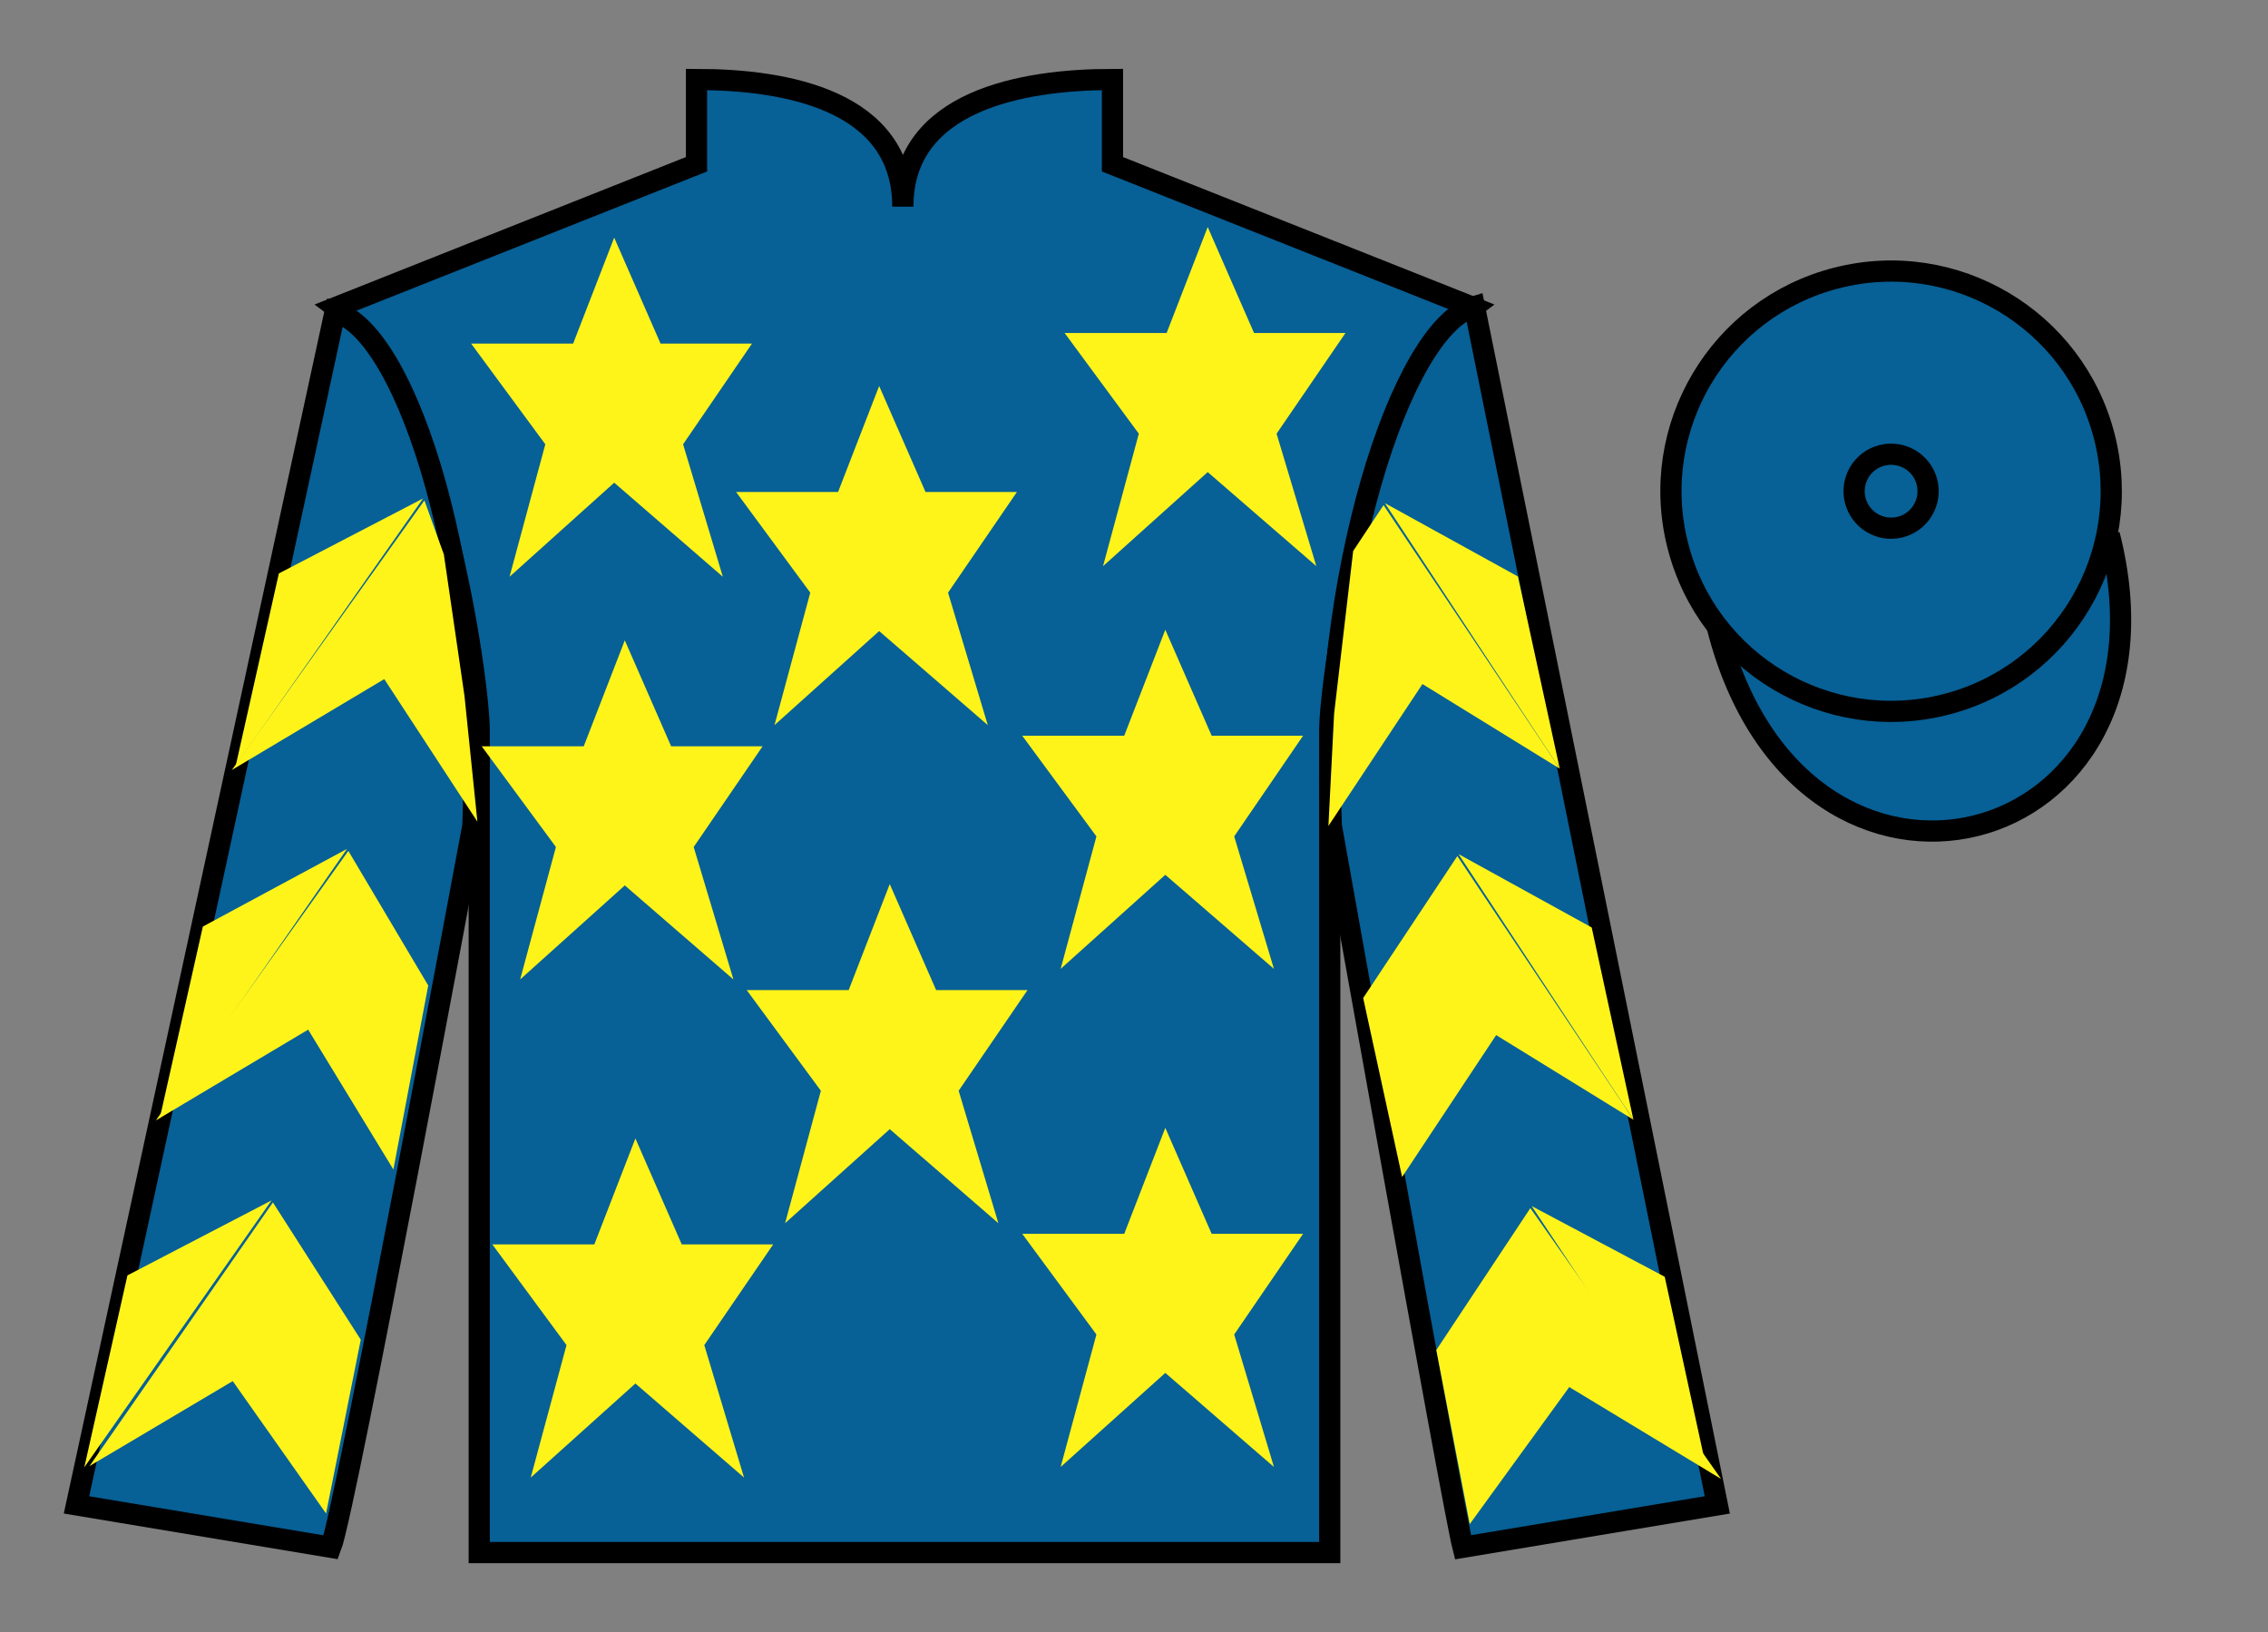 <?xml version="1.0" encoding="UTF-8"?>
<svg xmlns="http://www.w3.org/2000/svg" xmlns:xlink="http://www.w3.org/1999/xlink" width="107pt" height="77pt" viewBox="0 0 107 77" version="1.1">
<rect x="0" y="0" width="107" height="77" fill="#808080" stroke="none"/>
<g id="surface0">
<path style=" stroke:none;fill-rule:nonzero;fill:rgb(2.931%,37.739%,58.772%);fill-opacity:1;" d="M 32.859 3.75 L 32.859 7.75 L 15.859 14.5 C 20.609 18 22.609 32 22.609 34.5 C 22.609 37 22.609 73.25 22.609 73.25 L 62.734 73.25 C 62.734 73.25 62.734 37 62.734 34.5 C 62.734 32 64.734 18 69.484 14.5 L 52.484 7.75 L 52.484 3.75 C 48.219 3.75 42.594 4.75 42.594 9.75 C 42.594 4.75 37.121 3.75 32.859 3.75 "/>
<path style="fill:none;stroke-width:10;stroke-linecap:butt;stroke-linejoin:miter;stroke:rgb(0%,0%,0%);stroke-opacity:1;stroke-miterlimit:4;" d="M 328.594 732.5 L 328.594 692.5 L 158.594 625 C 206.094 590 226.094 450 226.094 425 C 226.094 400 226.094 37.5 226.094 37.5 L 627.344 37.5 C 627.344 37.5 627.344 400 627.344 425 C 627.344 450 647.344 590 694.844 625 L 524.844 692.5 L 524.844 732.5 C 482.188 732.5 425.938 722.5 425.938 672.5 C 425.938 722.5 371.211 732.5 328.594 732.5 Z M 328.594 732.5 " transform="matrix(0.1,0,0,-0.1,0,77)"/>
<path style=" stroke:none;fill-rule:nonzero;fill:rgb(2.931%,37.739%,58.772%);fill-opacity:1;" d="M 15.609 73 C 16.309 71.211 22.309 38.961 22.309 38.961 C 22.809 27.461 19.309 15.711 15.809 14.711 L 3.609 71 L 15.609 73 "/>
<path style="fill:none;stroke-width:10;stroke-linecap:butt;stroke-linejoin:miter;stroke:rgb(0%,0%,0%);stroke-opacity:1;stroke-miterlimit:4;" d="M 156.094 40 C 163.086 57.891 223.086 380.391 223.086 380.391 C 228.086 495.391 193.086 612.891 158.086 622.891 L 36.094 60 L 156.094 40 Z M 156.094 40 " transform="matrix(0.1,0,0,-0.1,0,77)"/>
<path style=" stroke:none;fill-rule:nonzero;fill:rgb(2.931%,37.739%,58.772%);fill-opacity:1;" d="M 81.02 71 L 69.559 14.461 C 66.059 15.461 62.309 27.461 62.809 38.961 C 62.809 38.961 68.559 71.211 69.02 73 L 81.02 71 "/>
<path style="fill:none;stroke-width:10;stroke-linecap:butt;stroke-linejoin:miter;stroke:rgb(0%,0%,0%);stroke-opacity:1;stroke-miterlimit:4;" d="M 810.195 60 L 695.586 625.391 C 660.586 615.391 623.086 495.391 628.086 380.391 C 628.086 380.391 685.586 57.891 690.195 40 L 810.195 60 Z M 810.195 60 " transform="matrix(0.1,0,0,-0.1,0,77)"/>
<path style="fill-rule:nonzero;fill:rgb(2.931%,37.739%,58.772%);fill-opacity:1;stroke-width:10;stroke-linecap:butt;stroke-linejoin:miter;stroke:rgb(0%,0%,0%);stroke-opacity:1;stroke-miterlimit:4;" d="M 810.273 473.789 C 849.961 318.164 1033.906 365.742 995.117 517.773 " transform="matrix(0.1,0,0,-0.1,0,77)"/>
<path style=" stroke:none;fill-rule:nonzero;fill:rgb(100%,95.41%,10.001%);fill-opacity:1;" d="M 41.977 41.711 L 40.039 46.711 L 35.227 46.711 L 38.727 51.461 L 37.039 57.711 L 41.977 53.273 L 47.102 57.711 L 45.227 51.461 L 48.477 46.711 L 44.164 46.711 L 41.977 41.711 "/>
<path style=" stroke:none;fill-rule:nonzero;fill:rgb(100%,95.41%,10.001%);fill-opacity:1;" d="M 54.977 29.711 L 53.039 34.711 L 48.227 34.711 L 51.727 39.461 L 50.039 45.711 L 54.977 41.273 L 60.102 45.711 L 58.227 39.461 L 61.477 34.711 L 57.164 34.711 L 54.977 29.711 "/>
<path style=" stroke:none;fill-rule:nonzero;fill:rgb(100%,95.41%,10.001%);fill-opacity:1;" d="M 41.477 18.211 L 39.539 23.211 L 34.727 23.211 L 38.227 27.961 L 36.539 34.211 L 41.477 29.773 L 46.602 34.211 L 44.727 27.961 L 47.977 23.211 L 43.664 23.211 L 41.477 18.211 "/>
<path style=" stroke:none;fill-rule:nonzero;fill:rgb(100%,95.41%,10.001%);fill-opacity:1;" d="M 54.977 53.211 L 53.039 58.211 L 48.227 58.211 L 51.727 62.961 L 50.039 69.211 L 54.977 64.773 L 60.102 69.211 L 58.227 62.961 L 61.477 58.211 L 57.164 58.211 L 54.977 53.211 "/>
<path style=" stroke:none;fill-rule:nonzero;fill:rgb(100%,95.41%,10.001%);fill-opacity:1;" d="M 29.977 53.711 L 28.039 58.711 L 23.227 58.711 L 26.727 63.461 L 25.039 69.711 L 29.977 65.273 L 35.102 69.711 L 33.227 63.461 L 36.477 58.711 L 32.164 58.711 L 29.977 53.711 "/>
<path style=" stroke:none;fill-rule:nonzero;fill:rgb(100%,95.41%,10.001%);fill-opacity:1;" d="M 29.477 30.211 L 27.539 35.211 L 22.727 35.211 L 26.227 39.961 L 24.539 46.211 L 29.477 41.773 L 34.602 46.211 L 32.727 39.961 L 35.977 35.211 L 31.664 35.211 L 29.477 30.211 "/>
<path style=" stroke:none;fill-rule:nonzero;fill:rgb(100%,95.41%,10.001%);fill-opacity:1;" d="M 28.977 11.211 L 27.039 16.211 L 22.227 16.211 L 25.727 20.961 L 24.039 27.211 L 28.977 22.773 L 34.102 27.211 L 32.227 20.961 L 35.477 16.211 L 31.164 16.211 L 28.977 11.211 "/>
<path style=" stroke:none;fill-rule:nonzero;fill:rgb(100%,95.41%,10.001%);fill-opacity:1;" d="M 56.977 10.711 L 55.039 15.711 L 50.227 15.711 L 53.727 20.461 L 52.039 26.711 L 56.977 22.273 L 62.102 26.711 L 60.227 20.461 L 63.477 15.711 L 59.164 15.711 L 56.977 10.711 "/>
<path style=" stroke:none;fill-rule:nonzero;fill:rgb(2.931%,37.739%,58.772%);fill-opacity:1;" d="M 91.785 33.238 C 97.344 31.82 100.699 26.164 99.281 20.605 C 97.863 15.051 92.207 11.695 86.652 13.113 C 81.094 14.531 77.738 20.184 79.156 25.742 C 80.574 31.301 86.227 34.656 91.785 33.238 "/>
<path style="fill:none;stroke-width:10;stroke-linecap:butt;stroke-linejoin:miter;stroke:rgb(0%,0%,0%);stroke-opacity:1;stroke-miterlimit:4;" d="M 917.852 437.617 C 973.438 451.797 1006.992 508.359 992.812 563.945 C 978.633 619.492 922.07 653.047 866.523 638.867 C 810.938 624.688 777.383 568.164 791.562 512.578 C 805.742 456.992 862.266 423.438 917.852 437.617 Z M 917.852 437.617 " transform="matrix(0.1,0,0,-0.1,0,77)"/>
<path style=" stroke:none;fill-rule:nonzero;fill:rgb(100%,95.41%,10.001%);fill-opacity:1;" d="M 10.938 36.328 L 18.129 32.039 L 22.523 38.766 L 21.914 32.836 L 20.941 26.16 L 20.023 23.609 "/>
<path style=" stroke:none;fill-rule:nonzero;fill:rgb(100%,95.41%,10.001%);fill-opacity:1;" d="M 19.961 23.516 L 13.156 27.055 L 11.125 36.109 "/>
<path style=" stroke:none;fill-rule:nonzero;fill:rgb(100%,95.41%,10.001%);fill-opacity:1;" d="M 3.789 69.449 L 10.98 65.16 "/>
<path style=" stroke:none;fill-rule:nonzero;fill:rgb(100%,95.41%,10.001%);fill-opacity:1;" d="M 17.27 63.457 L 12.875 56.73 "/>
<path style=" stroke:none;fill-rule:nonzero;fill:rgb(100%,95.41%,10.001%);fill-opacity:1;" d="M 12.812 56.633 L 6.012 60.172 "/>
<path style=" stroke:none;fill-rule:nonzero;fill:rgb(100%,95.41%,10.001%);fill-opacity:1;" d="M 4.223 69.168 L 10.98 65.16 L 15.383 71.406 L 17.02 63.207 L 12.875 56.73 "/>
<path style=" stroke:none;fill-rule:nonzero;fill:rgb(100%,95.41%,10.001%);fill-opacity:1;" d="M 12.812 56.633 L 6.012 60.172 L 3.977 69.227 "/>
<path style=" stroke:none;fill-rule:nonzero;fill:rgb(100%,95.41%,10.001%);fill-opacity:1;" d="M 7.348 52.863 L 14.539 48.578 L 18.559 55.176 L 20.203 46.496 L 16.434 40.145 "/>
<path style=" stroke:none;fill-rule:nonzero;fill:rgb(100%,95.41%,10.001%);fill-opacity:1;" d="M 16.371 40.051 L 9.57 43.715 L 7.535 52.77 "/>
<path style=" stroke:none;fill-rule:nonzero;fill:rgb(100%,95.41%,10.001%);fill-opacity:1;" d="M 73.586 36.266 L 67.109 32.273 L 62.672 38.969 L 62.941 33.668 L 63.84 25.996 L 65.273 23.832 "/>
<path style=" stroke:none;fill-rule:nonzero;fill:rgb(100%,95.41%,10.001%);fill-opacity:1;" d="M 65.336 23.738 L 71.613 27.199 L 73.586 36.266 "/>
<path style=" stroke:none;fill-rule:nonzero;fill:rgb(100%,95.41%,10.001%);fill-opacity:1;" d="M 81.199 69.777 L 74.035 65.441 "/>
<path style=" stroke:none;fill-rule:nonzero;fill:rgb(100%,95.41%,10.001%);fill-opacity:1;" d="M 67.762 63.695 L 72.199 57 "/>
<path style=" stroke:none;fill-rule:nonzero;fill:rgb(100%,95.41%,10.001%);fill-opacity:1;" d="M 81.199 69.777 L 74.035 65.441 L 69.34 71.906 L 67.762 63.695 L 72.199 57 "/>
<path style=" stroke:none;fill-rule:nonzero;fill:rgb(100%,95.41%,10.001%);fill-opacity:1;" d="M 72.262 56.902 L 78.539 60.238 L 80.512 69.309 "/>
<path style=" stroke:none;fill-rule:nonzero;fill:rgb(100%,95.41%,10.001%);fill-opacity:1;" d="M 77.062 52.828 L 70.586 48.836 L 66.148 55.531 L 64.312 47.086 L 68.754 40.391 "/>
<path style=" stroke:none;fill-rule:nonzero;fill:rgb(100%,95.41%,10.001%);fill-opacity:1;" d="M 68.812 40.297 L 75.094 43.758 L 77.062 52.828 "/>
<path style=" stroke:none;fill-rule:nonzero;fill:rgb(2.931%,37.739%,58.772%);fill-opacity:1;" d="M 89.648 24.867 C 90.586 24.629 91.148 23.676 90.91 22.742 C 90.672 21.809 89.719 21.246 88.785 21.484 C 87.852 21.723 87.289 22.672 87.527 23.605 C 87.766 24.539 88.715 25.105 89.648 24.867 "/>
<path style="fill:none;stroke-width:10;stroke-linecap:butt;stroke-linejoin:miter;stroke:rgb(0%,0%,0%);stroke-opacity:1;stroke-miterlimit:4;" d="M 896.484 521.328 C 905.859 523.711 911.484 533.242 909.102 542.578 C 906.719 551.914 897.188 557.539 887.852 555.156 C 878.516 552.773 872.891 543.281 875.273 533.945 C 877.656 524.609 887.148 518.945 896.484 521.328 Z M 896.484 521.328 " transform="matrix(0.1,0,0,-0.1,0,77)"/>
</g>
</svg>
